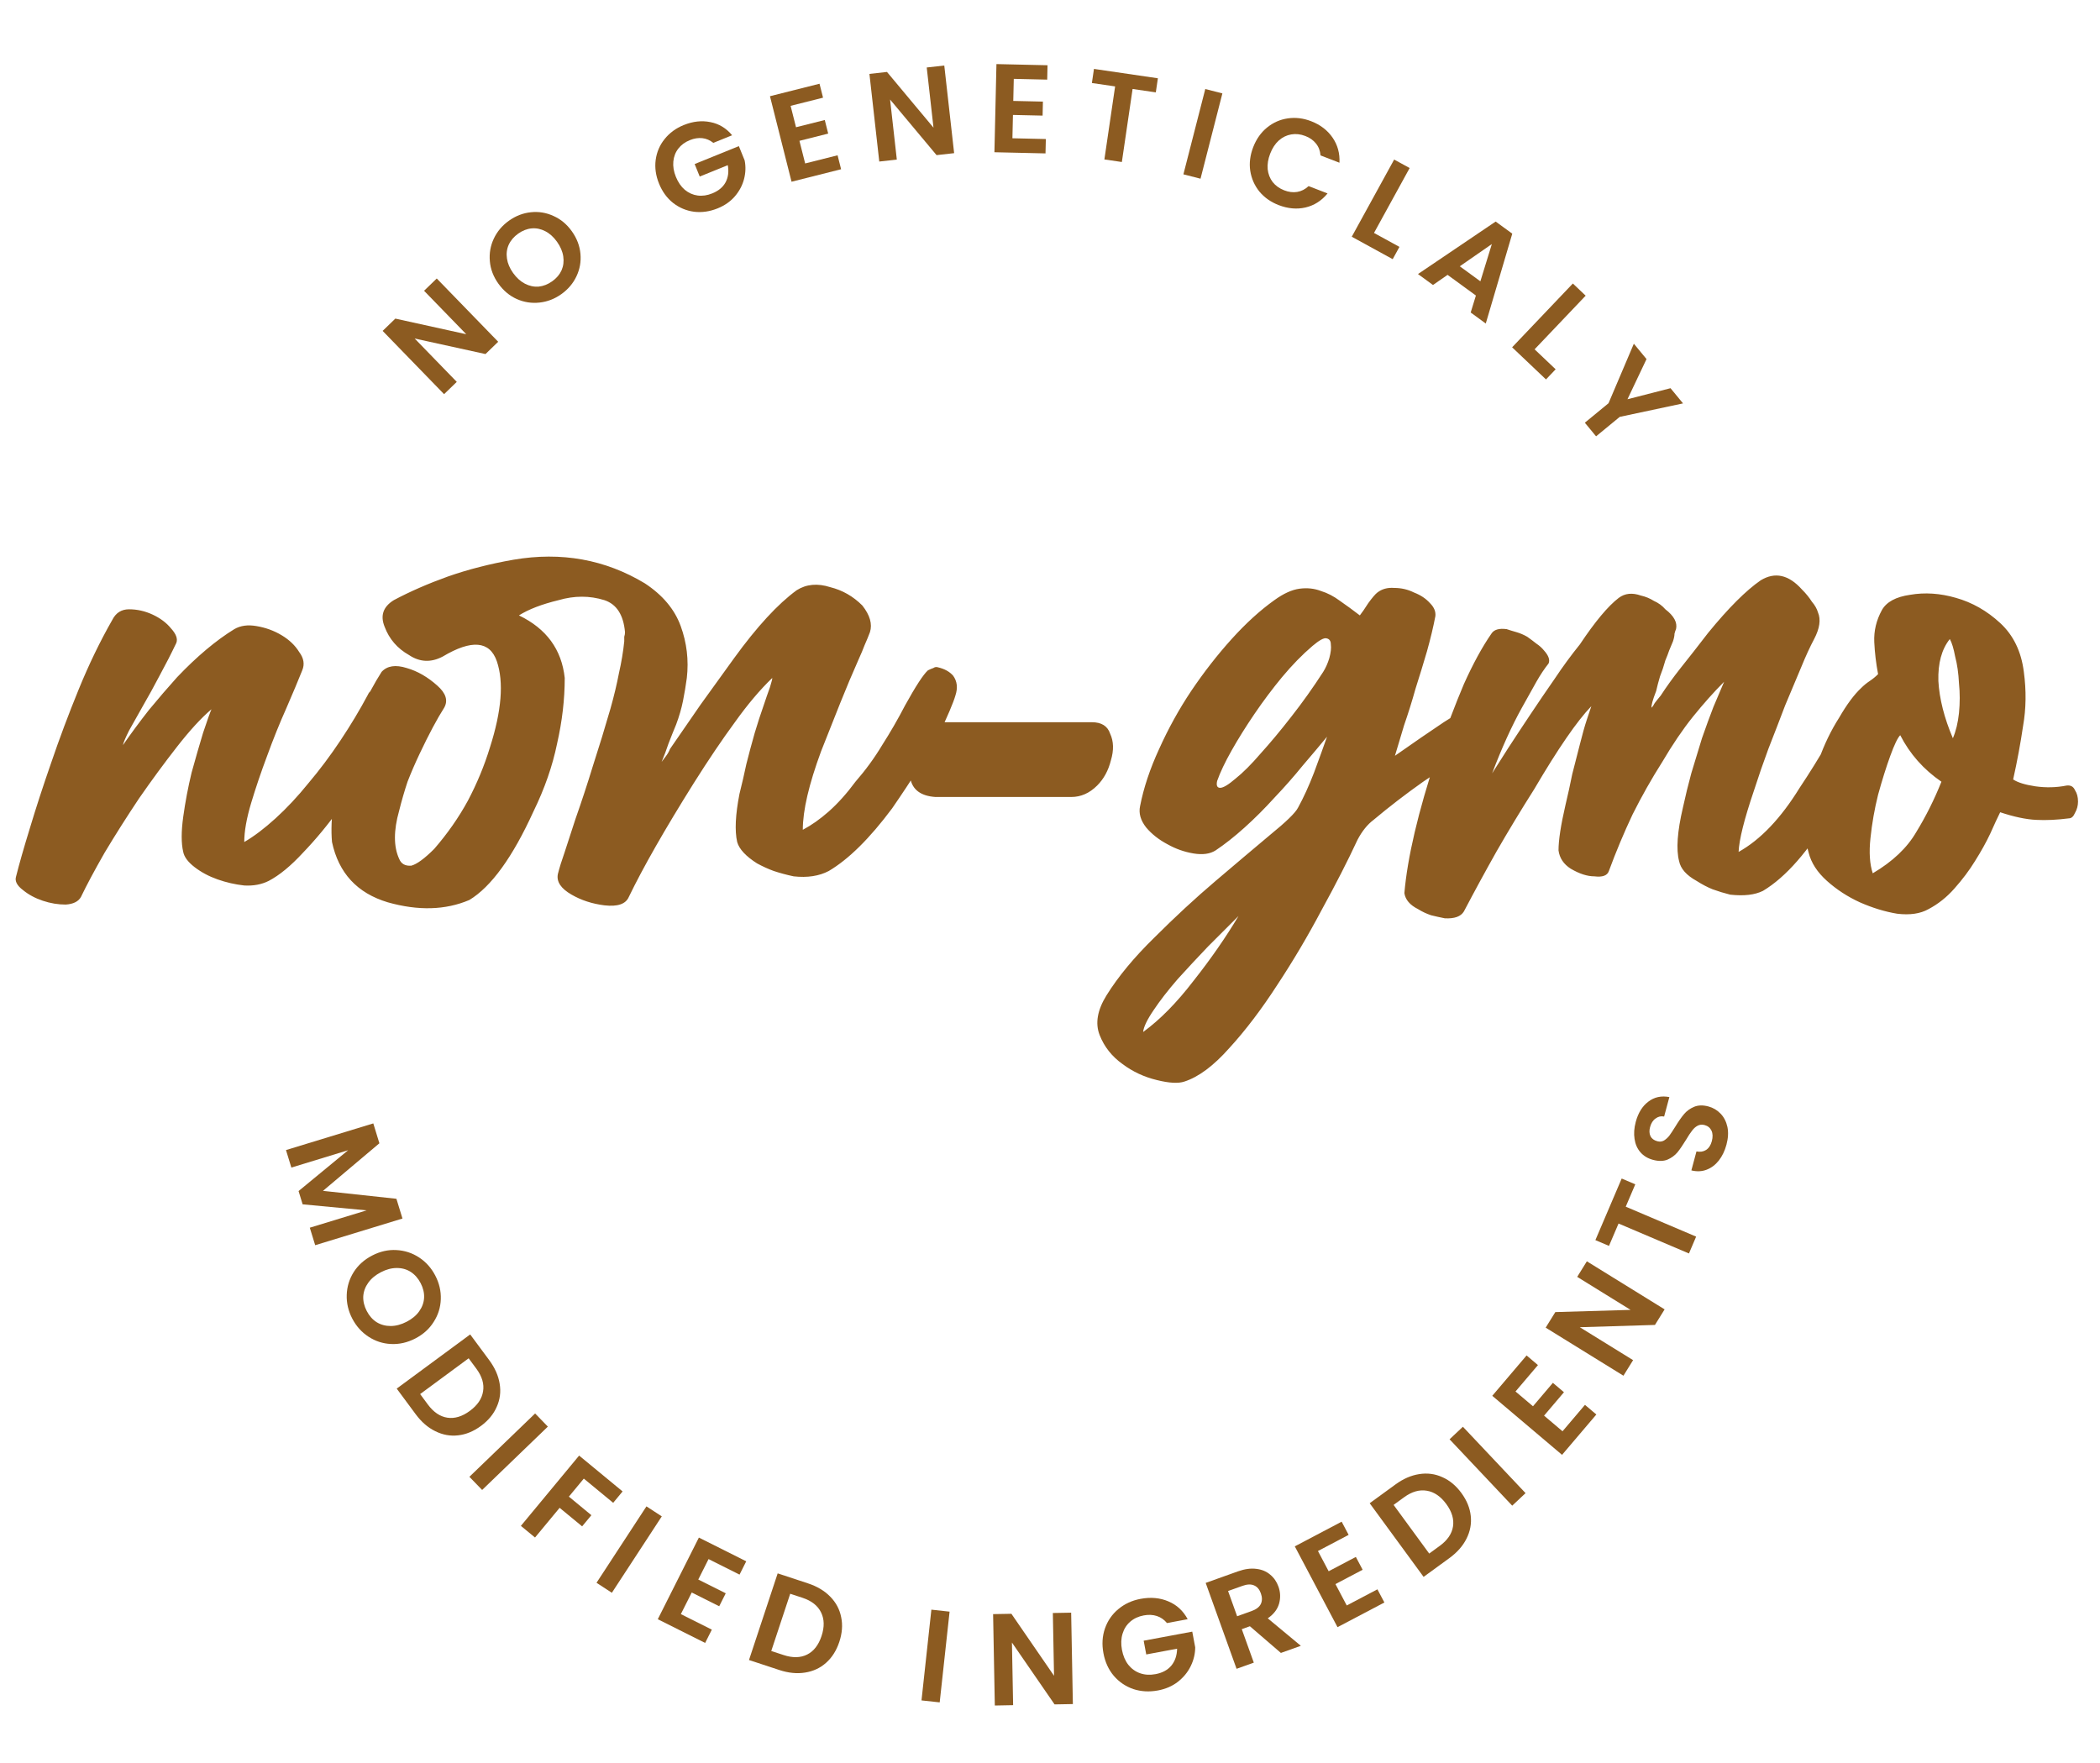 <svg width="137" height="115" viewBox="0 0 137 115" fill="none" xmlns="http://www.w3.org/2000/svg">
<path d="M24 45.328C24.099 45.096 24.265 44.996 24.497 45.03C24.763 45.063 25.012 45.146 25.244 45.279C25.51 45.411 25.725 45.577 25.891 45.776C26.057 45.942 26.124 46.075 26.09 46.175C25.626 47.137 25.045 48.199 24.348 49.361C23.684 50.522 22.954 51.65 22.158 52.746C21.394 53.808 20.598 54.77 19.768 55.633C18.972 56.496 18.225 57.11 17.528 57.475C17.064 57.707 16.533 57.807 15.935 57.773C15.338 57.707 14.757 57.574 14.193 57.375C13.629 57.176 13.131 56.91 12.7 56.579C12.268 56.247 12.019 55.915 11.953 55.583C11.82 55.019 11.82 54.256 11.953 53.293C12.086 52.331 12.268 51.368 12.5 50.406C12.766 49.444 13.015 48.581 13.247 47.817C13.513 47.021 13.695 46.507 13.795 46.274C13.131 46.838 12.384 47.651 11.555 48.713C10.725 49.775 9.895 50.904 9.066 52.099C8.269 53.293 7.522 54.471 6.825 55.633C6.162 56.794 5.647 57.757 5.282 58.52C5.116 58.819 4.784 58.985 4.287 59.018C3.789 59.018 3.291 58.935 2.793 58.769C2.295 58.603 1.864 58.371 1.499 58.072C1.101 57.773 0.951 57.475 1.051 57.176C1.25 56.38 1.549 55.334 1.947 54.04C2.345 52.712 2.81 51.285 3.341 49.759C3.872 48.199 4.469 46.606 5.133 44.98C5.797 43.354 6.527 41.844 7.323 40.45C7.556 39.985 7.921 39.753 8.418 39.753C8.949 39.753 9.464 39.869 9.962 40.101C10.459 40.334 10.858 40.632 11.156 40.998C11.488 41.362 11.604 41.678 11.505 41.943C11.173 42.64 10.808 43.354 10.41 44.084C10.045 44.781 9.68 45.444 9.314 46.075C8.983 46.672 8.684 47.203 8.418 47.668C8.186 48.133 8.053 48.448 8.02 48.614C8.551 47.85 9.115 47.087 9.713 46.324C10.343 45.561 10.957 44.847 11.555 44.183C12.185 43.52 12.816 42.922 13.446 42.391C14.077 41.86 14.691 41.412 15.288 41.047C15.686 40.815 16.168 40.749 16.732 40.848C17.329 40.948 17.877 41.147 18.374 41.446C18.872 41.744 19.254 42.109 19.519 42.541C19.818 42.939 19.884 43.337 19.718 43.735C19.453 44.399 19.105 45.229 18.673 46.224C18.242 47.187 17.827 48.216 17.429 49.311C17.03 50.373 16.682 51.401 16.383 52.397C16.085 53.393 15.935 54.239 15.935 54.936C16.566 54.571 17.246 54.056 17.976 53.393C18.706 52.729 19.42 51.966 20.117 51.103C20.847 50.24 21.544 49.311 22.207 48.315C22.871 47.32 23.469 46.324 24 45.328ZM62.18 44.084C62.445 44.449 62.495 44.88 62.329 45.378C62.196 45.843 61.815 46.739 61.184 48.066C60.852 48.63 60.438 49.311 59.94 50.107C59.442 50.904 58.861 51.783 58.197 52.746C56.737 54.704 55.36 56.064 54.066 56.828C53.435 57.159 52.672 57.276 51.776 57.176C51.311 57.077 50.88 56.96 50.481 56.828C50.116 56.695 49.751 56.529 49.386 56.33C48.656 55.865 48.225 55.401 48.092 54.936C47.926 54.206 47.976 53.16 48.241 51.8C48.407 51.136 48.557 50.489 48.689 49.858C48.855 49.195 49.038 48.514 49.237 47.817C49.436 47.154 49.619 46.59 49.785 46.125C49.95 45.627 50.1 45.196 50.233 44.831C50.266 44.698 50.299 44.582 50.332 44.482C50.365 44.383 50.382 44.3 50.382 44.233C49.586 44.996 48.772 45.959 47.943 47.12C47.113 48.249 46.217 49.576 45.255 51.103C43.363 54.123 41.953 56.595 41.023 58.52C40.824 58.985 40.293 59.167 39.43 59.068C38.634 58.968 37.92 58.736 37.29 58.371C36.593 57.972 36.294 57.525 36.394 57.027C36.493 56.629 36.643 56.147 36.842 55.583C37.041 54.986 37.273 54.272 37.539 53.443C37.937 52.314 38.319 51.153 38.684 49.958C39.082 48.73 39.464 47.486 39.828 46.224C40.061 45.395 40.243 44.631 40.376 43.934C40.542 43.204 40.658 42.508 40.725 41.844C40.725 41.711 40.725 41.611 40.725 41.545C40.758 41.446 40.774 41.346 40.774 41.246C40.675 40.118 40.227 39.421 39.43 39.156C38.468 38.857 37.472 38.857 36.444 39.156C35.348 39.421 34.486 39.753 33.855 40.151C35.647 41.014 36.643 42.375 36.842 44.233C36.842 45.627 36.676 47.054 36.344 48.514C36.045 49.974 35.531 51.451 34.801 52.945C33.44 55.931 32.046 57.856 30.619 58.719C29.059 59.383 27.284 59.433 25.293 58.869C23.302 58.271 22.09 56.96 21.659 54.936C21.592 54.173 21.626 53.326 21.758 52.397C21.858 51.435 22.09 50.406 22.455 49.311C22.787 48.216 23.152 47.22 23.55 46.324C23.982 45.395 24.43 44.565 24.895 43.835C25.259 43.437 25.807 43.354 26.537 43.586C27.234 43.785 27.898 44.167 28.528 44.731C29.093 45.229 29.242 45.71 28.977 46.175C28.744 46.54 28.495 46.971 28.23 47.469C27.964 47.967 27.682 48.531 27.384 49.161C27.085 49.792 26.819 50.406 26.587 51.003C26.388 51.601 26.205 52.231 26.039 52.895C25.674 54.189 25.674 55.235 26.039 56.031C26.172 56.363 26.438 56.512 26.836 56.479C27.201 56.38 27.699 56.014 28.329 55.384C29.192 54.388 29.922 53.343 30.52 52.248C31.117 51.119 31.598 49.958 31.963 48.763C32.727 46.374 32.876 44.499 32.411 43.138C31.947 41.811 30.768 41.711 28.877 42.839C28.114 43.238 27.384 43.204 26.687 42.74C25.923 42.308 25.392 41.694 25.094 40.898C24.795 40.168 24.994 39.587 25.691 39.156C26.753 38.591 27.931 38.077 29.225 37.612C30.553 37.148 31.98 36.783 33.507 36.517C36.626 35.986 39.48 36.501 42.069 38.06C43.23 38.824 44.01 39.753 44.408 40.848C44.807 41.943 44.939 43.072 44.807 44.233C44.74 44.731 44.657 45.229 44.558 45.727C44.458 46.224 44.309 46.739 44.11 47.27C43.944 47.668 43.778 48.083 43.612 48.514C43.479 48.913 43.33 49.311 43.164 49.709C43.263 49.576 43.363 49.444 43.462 49.311C43.562 49.178 43.645 49.029 43.711 48.863C44.375 47.9 45.039 46.938 45.703 45.975C46.4 45.013 47.13 44.001 47.893 42.939C49.386 40.881 50.747 39.404 51.975 38.508C52.605 38.11 53.336 38.044 54.165 38.309C54.962 38.508 55.659 38.907 56.256 39.504C56.754 40.135 56.92 40.715 56.754 41.246C56.654 41.512 56.538 41.794 56.405 42.093C56.306 42.358 56.173 42.673 56.007 43.038C55.609 43.934 55.211 44.88 54.812 45.876C54.414 46.871 53.999 47.917 53.568 49.012C52.771 51.169 52.373 52.878 52.373 54.139C52.937 53.841 53.502 53.443 54.066 52.945C54.663 52.414 55.244 51.767 55.808 51.003C56.472 50.24 57.053 49.444 57.55 48.614C58.081 47.784 58.579 46.921 59.044 46.025C59.741 44.764 60.238 44.001 60.537 43.735C60.67 43.669 60.786 43.619 60.886 43.586C60.985 43.52 61.085 43.503 61.184 43.536C61.616 43.636 61.947 43.818 62.18 44.084ZM71.228 47.12C71.859 47.12 72.257 47.369 72.423 47.867C72.656 48.365 72.672 48.946 72.473 49.609C72.307 50.273 72.008 50.821 71.577 51.252C71.079 51.75 70.515 51.999 69.885 51.999H61.024C60.061 51.932 59.514 51.518 59.381 50.754C59.215 49.958 59.348 49.161 59.779 48.365C60.244 47.535 60.825 47.12 61.521 47.12H71.228ZM96.927 45.428C97.259 45.262 97.491 45.295 97.624 45.528C97.79 45.727 97.839 46.009 97.773 46.374C97.74 46.739 97.607 47.154 97.375 47.618C97.176 48.05 96.877 48.398 96.479 48.664C95.218 49.427 94.006 50.207 92.845 51.003C91.716 51.8 90.638 52.629 89.609 53.492C89.211 53.791 88.862 54.222 88.564 54.787C87.933 56.147 87.153 57.674 86.224 59.366C85.328 61.059 84.366 62.685 83.337 64.245C82.308 65.838 81.263 67.215 80.201 68.377C79.172 69.538 78.193 70.268 77.264 70.567C76.865 70.7 76.268 70.666 75.472 70.467C74.642 70.268 73.895 69.92 73.231 69.422C72.534 68.924 72.037 68.294 71.738 67.53C71.439 66.767 71.589 65.904 72.186 64.942C72.949 63.714 73.995 62.453 75.322 61.158C76.65 59.831 77.977 58.603 79.305 57.475C80.632 56.346 81.81 55.351 82.839 54.488C83.901 53.625 84.515 53.028 84.681 52.696C85.046 52.032 85.394 51.269 85.726 50.406C86.058 49.51 86.34 48.73 86.573 48.066C86.108 48.63 85.577 49.261 84.98 49.958C84.415 50.655 83.801 51.352 83.138 52.049C82.507 52.746 81.86 53.393 81.196 53.99C80.532 54.587 79.902 55.085 79.305 55.483C78.939 55.716 78.458 55.782 77.861 55.683C77.264 55.583 76.699 55.384 76.168 55.085C75.604 54.787 75.14 54.422 74.775 53.99C74.409 53.526 74.277 53.061 74.376 52.596C74.609 51.401 75.023 50.157 75.621 48.863C76.218 47.535 76.915 46.274 77.712 45.08C78.541 43.852 79.421 42.723 80.35 41.694C81.279 40.666 82.208 39.819 83.138 39.156C83.735 38.724 84.283 38.475 84.78 38.409C85.278 38.343 85.743 38.392 86.174 38.558C86.606 38.691 87.02 38.907 87.419 39.205C87.85 39.504 88.282 39.819 88.713 40.151C88.846 39.985 89.028 39.72 89.261 39.355C89.526 38.99 89.725 38.757 89.858 38.658C90.157 38.425 90.522 38.326 90.953 38.359C91.418 38.359 91.849 38.459 92.247 38.658C92.679 38.824 93.027 39.056 93.293 39.355C93.558 39.62 93.674 39.902 93.641 40.201C93.508 40.898 93.326 41.661 93.094 42.491C92.861 43.287 92.612 44.1 92.347 44.93C92.115 45.76 91.866 46.556 91.6 47.32C91.368 48.083 91.169 48.747 91.003 49.311C92.231 48.448 93.293 47.718 94.189 47.12C95.118 46.523 96.031 45.959 96.927 45.428ZM74.576 67.331C75.671 66.535 76.766 65.423 77.861 63.996C78.989 62.569 79.968 61.158 80.798 59.765C80.201 60.362 79.537 61.026 78.807 61.756C78.11 62.486 77.446 63.199 76.816 63.896C76.185 64.626 75.671 65.29 75.272 65.888C74.841 66.518 74.609 66.999 74.576 67.331ZM86.324 43.835C86.49 43.569 86.622 43.271 86.722 42.939C86.821 42.574 86.855 42.275 86.821 42.043C86.821 41.811 86.722 41.678 86.523 41.645C86.357 41.611 86.058 41.777 85.627 42.142C84.963 42.707 84.299 43.387 83.635 44.183C83.005 44.947 82.408 45.743 81.843 46.573C81.279 47.403 80.781 48.199 80.35 48.962C79.919 49.726 79.603 50.389 79.404 50.953C79.338 51.252 79.404 51.401 79.603 51.401C79.802 51.401 80.134 51.202 80.599 50.804C81.097 50.406 81.644 49.858 82.242 49.161C82.872 48.465 83.536 47.668 84.233 46.772C84.963 45.843 85.66 44.864 86.324 43.835ZM121.636 45.528C121.769 45.594 121.885 45.644 121.985 45.677C122.084 45.71 122.184 45.76 122.284 45.826C122.383 45.926 122.466 46.009 122.532 46.075C122.632 46.141 122.715 46.208 122.781 46.274C122.881 46.44 122.914 46.556 122.881 46.623C122.449 47.486 121.952 48.448 121.388 49.51C120.857 50.572 120.226 51.733 119.496 52.995C118.002 55.517 116.509 57.226 115.016 58.122C114.485 58.387 113.771 58.47 112.875 58.371C112.477 58.271 112.095 58.155 111.73 58.022C111.398 57.89 111.05 57.707 110.685 57.475C110.021 57.11 109.639 56.678 109.54 56.18C109.341 55.417 109.424 54.256 109.789 52.696C109.955 51.932 110.137 51.186 110.336 50.456C110.569 49.692 110.801 48.929 111.033 48.166C111.299 47.403 111.548 46.722 111.78 46.125C112.045 45.494 112.278 44.947 112.477 44.482C111.813 45.146 111.133 45.909 110.436 46.772C109.772 47.602 109.108 48.581 108.445 49.709C107.748 50.804 107.101 51.949 106.503 53.144C105.939 54.339 105.425 55.566 104.96 56.828C104.861 57.126 104.545 57.242 104.014 57.176C103.55 57.176 103.035 57.01 102.471 56.678C102.006 56.38 101.741 55.981 101.675 55.483C101.675 54.82 101.824 53.841 102.123 52.547C102.289 51.85 102.438 51.169 102.571 50.505C102.737 49.842 102.902 49.195 103.068 48.564C103.234 47.9 103.384 47.369 103.516 46.971C103.649 46.573 103.749 46.274 103.815 46.075C102.886 47.038 101.641 48.846 100.082 51.501C99.219 52.862 98.406 54.206 97.642 55.533C96.912 56.828 96.199 58.139 95.502 59.466C95.303 59.798 94.888 59.947 94.257 59.914C93.925 59.848 93.627 59.781 93.361 59.715C93.063 59.615 92.781 59.483 92.515 59.317C91.984 59.051 91.685 58.703 91.619 58.271C91.818 55.948 92.515 52.978 93.71 49.361C94.34 47.535 94.938 45.959 95.502 44.631C96.099 43.304 96.697 42.209 97.294 41.346C97.46 41.08 97.792 40.981 98.29 41.047C98.489 41.114 98.704 41.18 98.937 41.246C99.169 41.313 99.401 41.412 99.634 41.545C99.866 41.711 100.065 41.86 100.231 41.993C100.43 42.126 100.596 42.275 100.729 42.441C101.027 42.773 101.127 43.055 101.027 43.287C100.762 43.619 100.496 44.017 100.231 44.482C99.966 44.947 99.65 45.511 99.285 46.175C98.621 47.369 97.974 48.796 97.344 50.456C97.642 49.991 97.991 49.444 98.389 48.813C98.82 48.149 99.302 47.419 99.833 46.623C100.364 45.826 100.895 45.046 101.426 44.283C101.957 43.486 102.504 42.74 103.068 42.043C104.064 40.55 104.91 39.537 105.607 39.006C106.005 38.708 106.487 38.658 107.051 38.857C107.35 38.923 107.632 39.039 107.897 39.205C108.196 39.338 108.445 39.521 108.644 39.753C109.208 40.184 109.44 40.616 109.341 41.047C109.308 41.114 109.274 41.213 109.241 41.346C109.241 41.479 109.208 41.645 109.142 41.844C109.075 42.01 108.992 42.209 108.893 42.441C108.826 42.64 108.743 42.856 108.644 43.088C108.544 43.453 108.428 43.802 108.295 44.134C108.196 44.465 108.113 44.781 108.046 45.08C107.814 45.677 107.715 46.042 107.748 46.175C107.814 46.108 107.88 46.009 107.947 45.876C108.046 45.743 108.179 45.577 108.345 45.378C108.71 44.814 109.142 44.217 109.639 43.586C110.17 42.922 110.768 42.159 111.431 41.296C112.759 39.67 113.904 38.525 114.866 37.861C115.796 37.297 116.692 37.496 117.554 38.459C117.82 38.724 118.036 38.99 118.202 39.255C118.401 39.487 118.533 39.72 118.6 39.952C118.799 40.417 118.716 40.998 118.351 41.694C118.085 42.192 117.803 42.806 117.505 43.536C117.206 44.233 116.858 45.063 116.459 46.025C116.094 46.988 115.729 47.934 115.364 48.863C115.032 49.759 114.717 50.671 114.418 51.601C113.788 53.459 113.456 54.787 113.423 55.583C114.85 54.787 116.177 53.393 117.405 51.401C118.069 50.406 118.666 49.444 119.197 48.514C119.761 47.585 120.292 46.672 120.79 45.776V45.677L121.636 45.528ZM134.819 51.252C135.084 51.219 135.267 51.319 135.366 51.551C135.499 51.75 135.566 51.999 135.566 52.298C135.566 52.563 135.499 52.812 135.366 53.044C135.267 53.277 135.134 53.393 134.968 53.393C134.205 53.492 133.491 53.526 132.828 53.492C132.164 53.459 131.384 53.293 130.488 52.995C130.322 53.326 130.106 53.791 129.841 54.388C129.575 54.953 129.243 55.55 128.845 56.18C128.48 56.778 128.032 57.375 127.501 57.972C127.003 58.537 126.439 58.985 125.809 59.317C125.278 59.615 124.597 59.715 123.768 59.615C122.971 59.483 122.158 59.234 121.328 58.869C120.532 58.504 119.818 58.039 119.188 57.475C118.557 56.91 118.159 56.297 117.993 55.633C117.728 54.737 117.678 53.758 117.844 52.696C118.01 51.634 118.275 50.605 118.64 49.609C119.005 48.581 119.453 47.651 119.984 46.822C120.482 45.959 120.963 45.312 121.428 44.88C121.594 44.714 121.776 44.565 121.976 44.432C122.175 44.3 122.357 44.15 122.523 43.984C122.39 43.287 122.307 42.59 122.274 41.894C122.241 41.163 122.407 40.467 122.772 39.803C123.071 39.272 123.685 38.94 124.614 38.807C125.576 38.641 126.572 38.708 127.601 39.006C128.663 39.305 129.625 39.852 130.488 40.649C131.351 41.446 131.865 42.508 132.031 43.835C132.197 45.063 132.18 46.241 131.981 47.369C131.815 48.498 131.6 49.659 131.334 50.854C131.633 51.053 132.114 51.202 132.778 51.302C133.475 51.401 134.155 51.385 134.819 51.252ZM122.175 56.977C123.469 56.214 124.415 55.318 125.012 54.289C125.643 53.26 126.19 52.165 126.655 51.003C125.493 50.207 124.597 49.195 123.967 47.967C123.801 48.133 123.585 48.581 123.32 49.311C123.054 50.041 122.789 50.887 122.523 51.85C122.291 52.779 122.125 53.725 122.025 54.687C121.926 55.616 121.976 56.38 122.175 56.977ZM127.402 48.166C127.601 47.701 127.733 47.154 127.8 46.523C127.866 45.859 127.866 45.212 127.8 44.582C127.767 43.918 127.684 43.337 127.551 42.839C127.451 42.308 127.335 41.927 127.202 41.694C126.671 42.358 126.423 43.271 126.456 44.432C126.522 45.594 126.837 46.838 127.402 48.166Z" fill="#8C5B21"/>
<path d="M26.257 79.502L20.562 81.242L20.211 80.1L23.916 78.969L19.743 78.575L19.478 77.71L22.712 75.045L19.008 76.177L18.657 75.035L24.353 73.295L24.751 74.592L21.071 77.696L25.861 78.213L26.257 79.502Z" fill="#8C5B21"/>
<path d="M22.98 86.028C22.723 85.533 22.602 85.019 22.62 84.485C22.637 83.951 22.787 83.457 23.07 83.003C23.359 82.546 23.763 82.183 24.283 81.914C24.798 81.647 25.323 81.529 25.858 81.559C26.399 81.587 26.892 81.748 27.34 82.041C27.787 82.335 28.14 82.729 28.397 83.223C28.657 83.723 28.776 84.237 28.757 84.766C28.739 85.3 28.585 85.793 28.294 86.245C28.011 86.699 27.612 87.059 27.097 87.326C26.577 87.595 26.047 87.716 25.506 87.688C24.974 87.663 24.484 87.503 24.037 87.21C23.589 86.916 23.237 86.522 22.98 86.028ZM23.927 85.537C24.092 85.855 24.308 86.099 24.576 86.268C24.848 86.434 25.154 86.516 25.492 86.514C25.831 86.512 26.177 86.419 26.53 86.236C26.884 86.053 27.157 85.825 27.348 85.553C27.545 85.278 27.651 84.983 27.667 84.668C27.682 84.352 27.607 84.035 27.442 83.718C27.277 83.4 27.059 83.154 26.789 82.98C26.522 82.811 26.219 82.727 25.88 82.73C25.547 82.729 25.203 82.821 24.85 83.004C24.496 83.187 24.221 83.416 24.024 83.691C23.827 83.965 23.719 84.262 23.698 84.58C23.685 84.9 23.761 85.22 23.927 85.537Z" fill="#8C5B21"/>
<path d="M31.913 88.737C32.285 89.24 32.513 89.753 32.597 90.278C32.685 90.807 32.621 91.309 32.407 91.785C32.202 92.262 31.858 92.678 31.378 93.032C30.897 93.387 30.398 93.592 29.881 93.648C29.371 93.706 28.876 93.615 28.395 93.376C27.917 93.142 27.492 92.774 27.12 92.271L25.881 90.598L30.674 87.064L31.913 88.737ZM27.911 91.634C28.284 92.137 28.709 92.424 29.186 92.496C29.664 92.568 30.153 92.42 30.652 92.052C31.151 91.684 31.438 91.26 31.514 90.78C31.595 90.296 31.449 89.803 31.077 89.3L30.574 88.621L27.409 90.955L27.911 91.634Z" fill="#8C5B21"/>
<path d="M35.741 93.078L31.454 97.211L30.623 96.353L34.91 92.22L35.741 93.078Z" fill="#8C5B21"/>
<path d="M40.617 97.307L40.003 98.05L38.087 96.47L37.113 97.646L38.581 98.857L37.977 99.586L36.509 98.376L34.904 100.314L33.982 99.554L37.781 94.968L40.617 97.307Z" fill="#8C5B21"/>
<path d="M43.174 98.934L39.917 103.919L38.916 103.267L42.173 98.282L43.174 98.934Z" fill="#8C5B21"/>
<path d="M46.225 101.721L45.554 103.055L47.346 103.953L46.92 104.799L45.128 103.901L44.418 105.311L46.439 106.324L46.002 107.192L42.913 105.644L45.594 100.317L48.683 101.866L48.246 102.734L46.225 101.721Z" fill="#8C5B21"/>
<path d="M52.711 103.305C53.306 103.501 53.788 103.789 54.16 104.169C54.537 104.55 54.775 104.997 54.876 105.509C54.983 106.018 54.943 106.556 54.755 107.123C54.567 107.689 54.279 108.145 53.889 108.49C53.506 108.831 53.05 109.043 52.519 109.125C51.994 109.21 51.434 109.154 50.84 108.958L48.863 108.306L50.734 102.653L52.711 103.305ZM51.119 107.981C51.713 108.177 52.225 108.166 52.657 107.949C53.088 107.732 53.401 107.329 53.596 106.741C53.791 106.152 53.781 105.64 53.566 105.203C53.352 104.762 52.949 104.443 52.355 104.247L51.552 103.983L50.316 107.717L51.119 107.981Z" fill="#8C5B21"/>
<path d="M61.949 105.15L61.304 111.07L60.117 110.941L60.761 105.021L61.949 105.15Z" fill="#8C5B21"/>
<path d="M69.992 111.18L68.798 111.202L66.017 107.166L66.094 111.252L64.9 111.275L64.788 105.312L65.982 105.29L68.763 109.334L68.686 105.239L69.88 105.217L69.992 111.18Z" fill="#8C5B21"/>
<path d="M76.131 105.895C75.951 105.674 75.732 105.521 75.473 105.436C75.214 105.351 74.928 105.338 74.615 105.396C74.268 105.461 73.975 105.597 73.736 105.803C73.497 106.01 73.329 106.272 73.233 106.591C73.136 106.91 73.123 107.26 73.194 107.64C73.268 108.031 73.407 108.358 73.612 108.621C73.823 108.882 74.081 109.066 74.384 109.171C74.687 109.277 75.02 109.295 75.384 109.228C75.831 109.144 76.175 108.959 76.417 108.671C76.657 108.377 76.782 108.01 76.792 107.568L74.779 107.943L74.611 107.046L77.781 106.455L77.973 107.478C77.971 107.901 77.874 108.309 77.681 108.704C77.489 109.099 77.209 109.44 76.84 109.729C76.477 110.011 76.043 110.198 75.54 110.292C74.975 110.397 74.44 110.367 73.934 110.201C73.433 110.028 73.009 109.74 72.661 109.336C72.319 108.931 72.094 108.441 71.987 107.865C71.879 107.289 71.911 106.751 72.084 106.25C72.261 105.743 72.552 105.321 72.958 104.985C73.368 104.642 73.853 104.419 74.412 104.315C75.072 104.192 75.675 104.247 76.222 104.48C76.769 104.708 77.188 105.096 77.482 105.643L76.131 105.895Z" fill="#8C5B21"/>
<path d="M83.563 107.844L81.541 106.103L81.011 106.293L81.796 108.477L80.671 108.879L78.657 103.275L80.762 102.522C81.196 102.367 81.593 102.312 81.954 102.358C82.313 102.399 82.615 102.523 82.859 102.732C83.107 102.933 83.288 103.194 83.403 103.516C83.536 103.885 83.549 104.258 83.443 104.634C83.335 105.005 83.089 105.323 82.706 105.586L84.864 107.379L83.563 107.844ZM80.708 105.45L81.648 105.113C81.953 105.004 82.155 104.851 82.253 104.652C82.349 104.449 82.35 104.216 82.255 103.954C82.163 103.697 82.017 103.525 81.817 103.44C81.615 103.349 81.362 103.358 81.056 103.468L80.117 103.804L80.708 105.45Z" fill="#8C5B21"/>
<path d="M85.981 101.195L86.679 102.515L88.453 101.58L88.896 102.418L87.122 103.352L87.859 104.747L89.86 103.694L90.315 104.553L87.257 106.163L84.47 100.891L87.527 99.281L87.982 100.141L85.981 101.195Z" fill="#8C5B21"/>
<path d="M91.039 96.851C91.544 96.482 92.06 96.258 92.586 96.177C93.117 96.093 93.62 96.159 94.096 96.376C94.572 96.584 94.987 96.93 95.34 97.411C95.692 97.893 95.896 98.393 95.95 98.909C96.005 99.418 95.912 99.912 95.67 100.391C95.433 100.866 95.061 101.288 94.556 101.656L92.873 102.882L89.356 98.077L91.039 96.851ZM93.922 100.862C94.427 100.494 94.717 100.071 94.791 99.595C94.866 99.119 94.72 98.63 94.354 98.13C93.988 97.63 93.564 97.34 93.084 97.261C92.599 97.177 92.105 97.32 91.599 97.688L90.916 98.186L93.239 101.36L93.922 100.862Z" fill="#8C5B21"/>
<path d="M95.437 93.087L99.524 97.418L98.654 98.236L94.567 93.905L95.437 93.087Z" fill="#8C5B21"/>
<path d="M98.869 90.786L100.009 91.75L101.307 90.222L102.03 90.834L100.732 92.362L101.936 93.382L103.4 91.659L104.143 92.287L101.905 94.92L97.353 91.068L99.591 88.435L100.333 89.063L98.869 90.786Z" fill="#8C5B21"/>
<path d="M108.596 85.429L107.966 86.444L103.064 86.593L106.54 88.742L105.91 89.757L100.837 86.621L101.467 85.606L106.377 85.462L102.894 83.308L103.524 82.293L108.596 85.429Z" fill="#8C5B21"/>
<path d="M105.796 76.892L106.683 77.27L106.06 78.729L110.653 80.682L110.184 81.781L105.591 79.828L104.967 81.287L104.08 80.91L105.796 76.892Z" fill="#8C5B21"/>
<path d="M112.63 74.686C112.522 75.087 112.356 75.431 112.132 75.718C111.909 76 111.643 76.2 111.335 76.317C111.026 76.435 110.695 76.449 110.342 76.361L110.674 75.125C110.915 75.172 111.124 75.139 111.301 75.028C111.48 74.911 111.605 74.72 111.676 74.457C111.748 74.188 111.742 73.959 111.656 73.772C111.566 73.582 111.416 73.46 111.207 73.404C111.037 73.359 110.883 73.373 110.745 73.448C110.607 73.523 110.487 73.632 110.383 73.775C110.276 73.911 110.147 74.106 109.996 74.361C109.786 74.705 109.597 74.981 109.429 75.189C109.257 75.39 109.041 75.548 108.781 75.66C108.517 75.766 108.204 75.771 107.841 75.674C107.501 75.583 107.227 75.418 107.02 75.18C106.813 74.942 106.685 74.652 106.635 74.309C106.581 73.965 106.607 73.595 106.713 73.199C106.872 72.606 107.147 72.165 107.537 71.874C107.923 71.577 108.38 71.479 108.906 71.578L108.565 72.847C108.365 72.805 108.18 72.847 108.011 72.973C107.837 73.091 107.716 73.279 107.647 73.538C107.586 73.763 107.595 73.96 107.674 74.128C107.754 74.29 107.904 74.401 108.123 74.46C108.277 74.501 108.42 74.486 108.551 74.415C108.677 74.337 108.794 74.233 108.9 74.102C109.001 73.965 109.13 73.77 109.287 73.517C109.497 73.173 109.689 72.897 109.862 72.691C110.035 72.484 110.255 72.325 110.52 72.213C110.786 72.102 111.097 72.094 111.454 72.189C111.762 72.272 112.026 72.428 112.247 72.658C112.468 72.888 112.617 73.178 112.694 73.528C112.765 73.877 112.744 74.263 112.63 74.686Z" fill="#8C5B21"/>
<path d="M32.501 22.298L31.673 23.1L27.052 22.086L29.799 24.915L28.971 25.717L24.963 21.589L25.791 20.787L30.418 21.806L27.665 18.971L28.493 18.17L32.501 22.298Z" fill="#8C5B21"/>
<path d="M36.621 19.191C36.183 19.503 35.708 19.686 35.194 19.741C34.681 19.797 34.188 19.72 33.715 19.511C33.239 19.297 32.837 18.96 32.509 18.5C32.184 18.044 32 17.559 31.957 17.044C31.91 16.525 31.997 16.032 32.217 15.566C32.437 15.1 32.766 14.711 33.204 14.399C33.647 14.084 34.123 13.9 34.632 13.848C35.145 13.793 35.637 13.874 36.108 14.091C36.581 14.3 36.98 14.632 37.305 15.088C37.633 15.548 37.821 16.038 37.867 16.557C37.915 17.068 37.829 17.557 37.609 18.024C37.389 18.49 37.06 18.879 36.621 19.191ZM36.024 18.353C36.306 18.153 36.509 17.914 36.635 17.636C36.757 17.354 36.794 17.051 36.746 16.728C36.698 16.406 36.562 16.088 36.339 15.775C36.116 15.462 35.861 15.233 35.575 15.086C35.285 14.935 34.989 14.874 34.685 14.901C34.381 14.929 34.088 15.043 33.806 15.243C33.525 15.444 33.319 15.684 33.189 15.965C33.064 16.243 33.025 16.544 33.073 16.866C33.118 17.184 33.252 17.5 33.475 17.813C33.698 18.125 33.955 18.357 34.244 18.508C34.534 18.659 34.832 18.723 35.139 18.7C35.447 18.669 35.742 18.553 36.024 18.353Z" fill="#8C5B21"/>
<path d="M46.534 9.322C46.321 9.148 46.084 9.046 45.823 9.015C45.562 8.985 45.289 9.027 45.004 9.143C44.689 9.27 44.438 9.455 44.252 9.696C44.065 9.937 43.957 10.218 43.927 10.538C43.897 10.858 43.952 11.191 44.093 11.537C44.237 11.892 44.432 12.175 44.676 12.384C44.926 12.59 45.205 12.714 45.511 12.756C45.819 12.797 46.137 12.751 46.468 12.617C46.875 12.452 47.165 12.211 47.337 11.892C47.508 11.568 47.556 11.197 47.48 10.777L45.649 11.519L45.318 10.703L48.202 9.535L48.58 10.466C48.659 10.866 48.646 11.271 48.54 11.681C48.434 12.091 48.234 12.467 47.941 12.811C47.651 13.147 47.278 13.408 46.82 13.594C46.306 13.802 45.794 13.876 45.284 13.816C44.778 13.749 44.321 13.558 43.915 13.243C43.513 12.926 43.207 12.505 42.994 11.981C42.781 11.458 42.709 10.943 42.775 10.436C42.845 9.922 43.039 9.467 43.359 9.072C43.681 8.669 44.096 8.365 44.605 8.159C45.205 7.916 45.786 7.852 46.349 7.968C46.909 8.078 47.38 8.364 47.763 8.825L46.534 9.322Z" fill="#8C5B21"/>
<path d="M51.578 6.905L51.931 8.302L53.807 7.83L54.03 8.716L52.154 9.188L52.527 10.664L54.642 10.132L54.872 11.042L51.639 11.856L50.231 6.277L53.464 5.463L53.694 6.373L51.578 6.905Z" fill="#8C5B21"/>
<path d="M62.246 9.993L61.1 10.121L58.067 6.493L58.507 10.411L57.362 10.54L56.72 4.822L57.865 4.694L60.899 8.329L60.458 4.403L61.603 4.275L62.246 9.993Z" fill="#8C5B21"/>
<path d="M66.137 5.145L66.104 6.585L68.038 6.629L68.017 7.543L66.083 7.499L66.048 9.021L68.229 9.071L68.207 10.009L64.874 9.933L65.006 4.181L68.339 4.257L68.318 5.195L66.137 5.145Z" fill="#8C5B21"/>
<path d="M75.538 5.107L75.403 6.027L73.888 5.805L73.188 10.57L72.048 10.402L72.748 5.638L71.233 5.416L71.368 4.496L75.538 5.107Z" fill="#8C5B21"/>
<path d="M79.746 6.094L78.32 11.659L77.203 11.374L78.63 5.808L79.746 6.094Z" fill="#8C5B21"/>
<path d="M81.758 9.597C81.963 9.07 82.263 8.645 82.659 8.322C83.062 7.995 83.513 7.796 84.012 7.724C84.518 7.649 85.027 7.711 85.538 7.909C86.137 8.14 86.602 8.497 86.934 8.978C87.265 9.459 87.415 10.005 87.384 10.617L86.148 10.139C86.124 9.836 86.025 9.576 85.849 9.361C85.679 9.148 85.448 8.985 85.156 8.873C84.844 8.752 84.536 8.718 84.233 8.771C83.937 8.822 83.668 8.953 83.427 9.166C83.19 9.38 83.003 9.667 82.864 10.025C82.727 10.378 82.673 10.716 82.701 11.038C82.736 11.358 82.845 11.638 83.028 11.88C83.218 12.118 83.469 12.297 83.781 12.418C84.073 12.531 84.353 12.566 84.623 12.523C84.9 12.477 85.149 12.35 85.371 12.142L86.607 12.62C86.216 13.098 85.736 13.404 85.166 13.537C84.604 13.666 84.021 13.614 83.417 13.381C82.905 13.183 82.486 12.888 82.161 12.498C81.843 12.104 81.644 11.653 81.564 11.146C81.489 10.64 81.554 10.124 81.758 9.597Z" fill="#8C5B21"/>
<path d="M89.637 15.198L91.297 16.108L90.857 16.909L88.186 15.445L90.952 10.41L91.963 10.963L89.637 15.198Z" fill="#8C5B21"/>
<path d="M96.285 19.282L94.437 17.933L93.485 18.594L92.507 17.88L97.574 14.455L98.658 15.246L96.929 21.108L95.945 20.389L96.285 19.282ZM96.577 18.354L97.325 15.924L95.234 17.374L96.577 18.354Z" fill="#8C5B21"/>
<path d="M100.114 22.791L101.487 24.094L100.857 24.756L98.648 22.659L102.61 18.497L103.445 19.291L100.114 22.791Z" fill="#8C5B21"/>
<path d="M109.798 26.319L105.67 27.198L104.125 28.468L103.392 27.579L104.937 26.309L106.589 22.425L107.416 23.428L106.173 26.049L108.982 25.328L109.798 26.319Z" fill="#8C5B21"/>
</svg>
